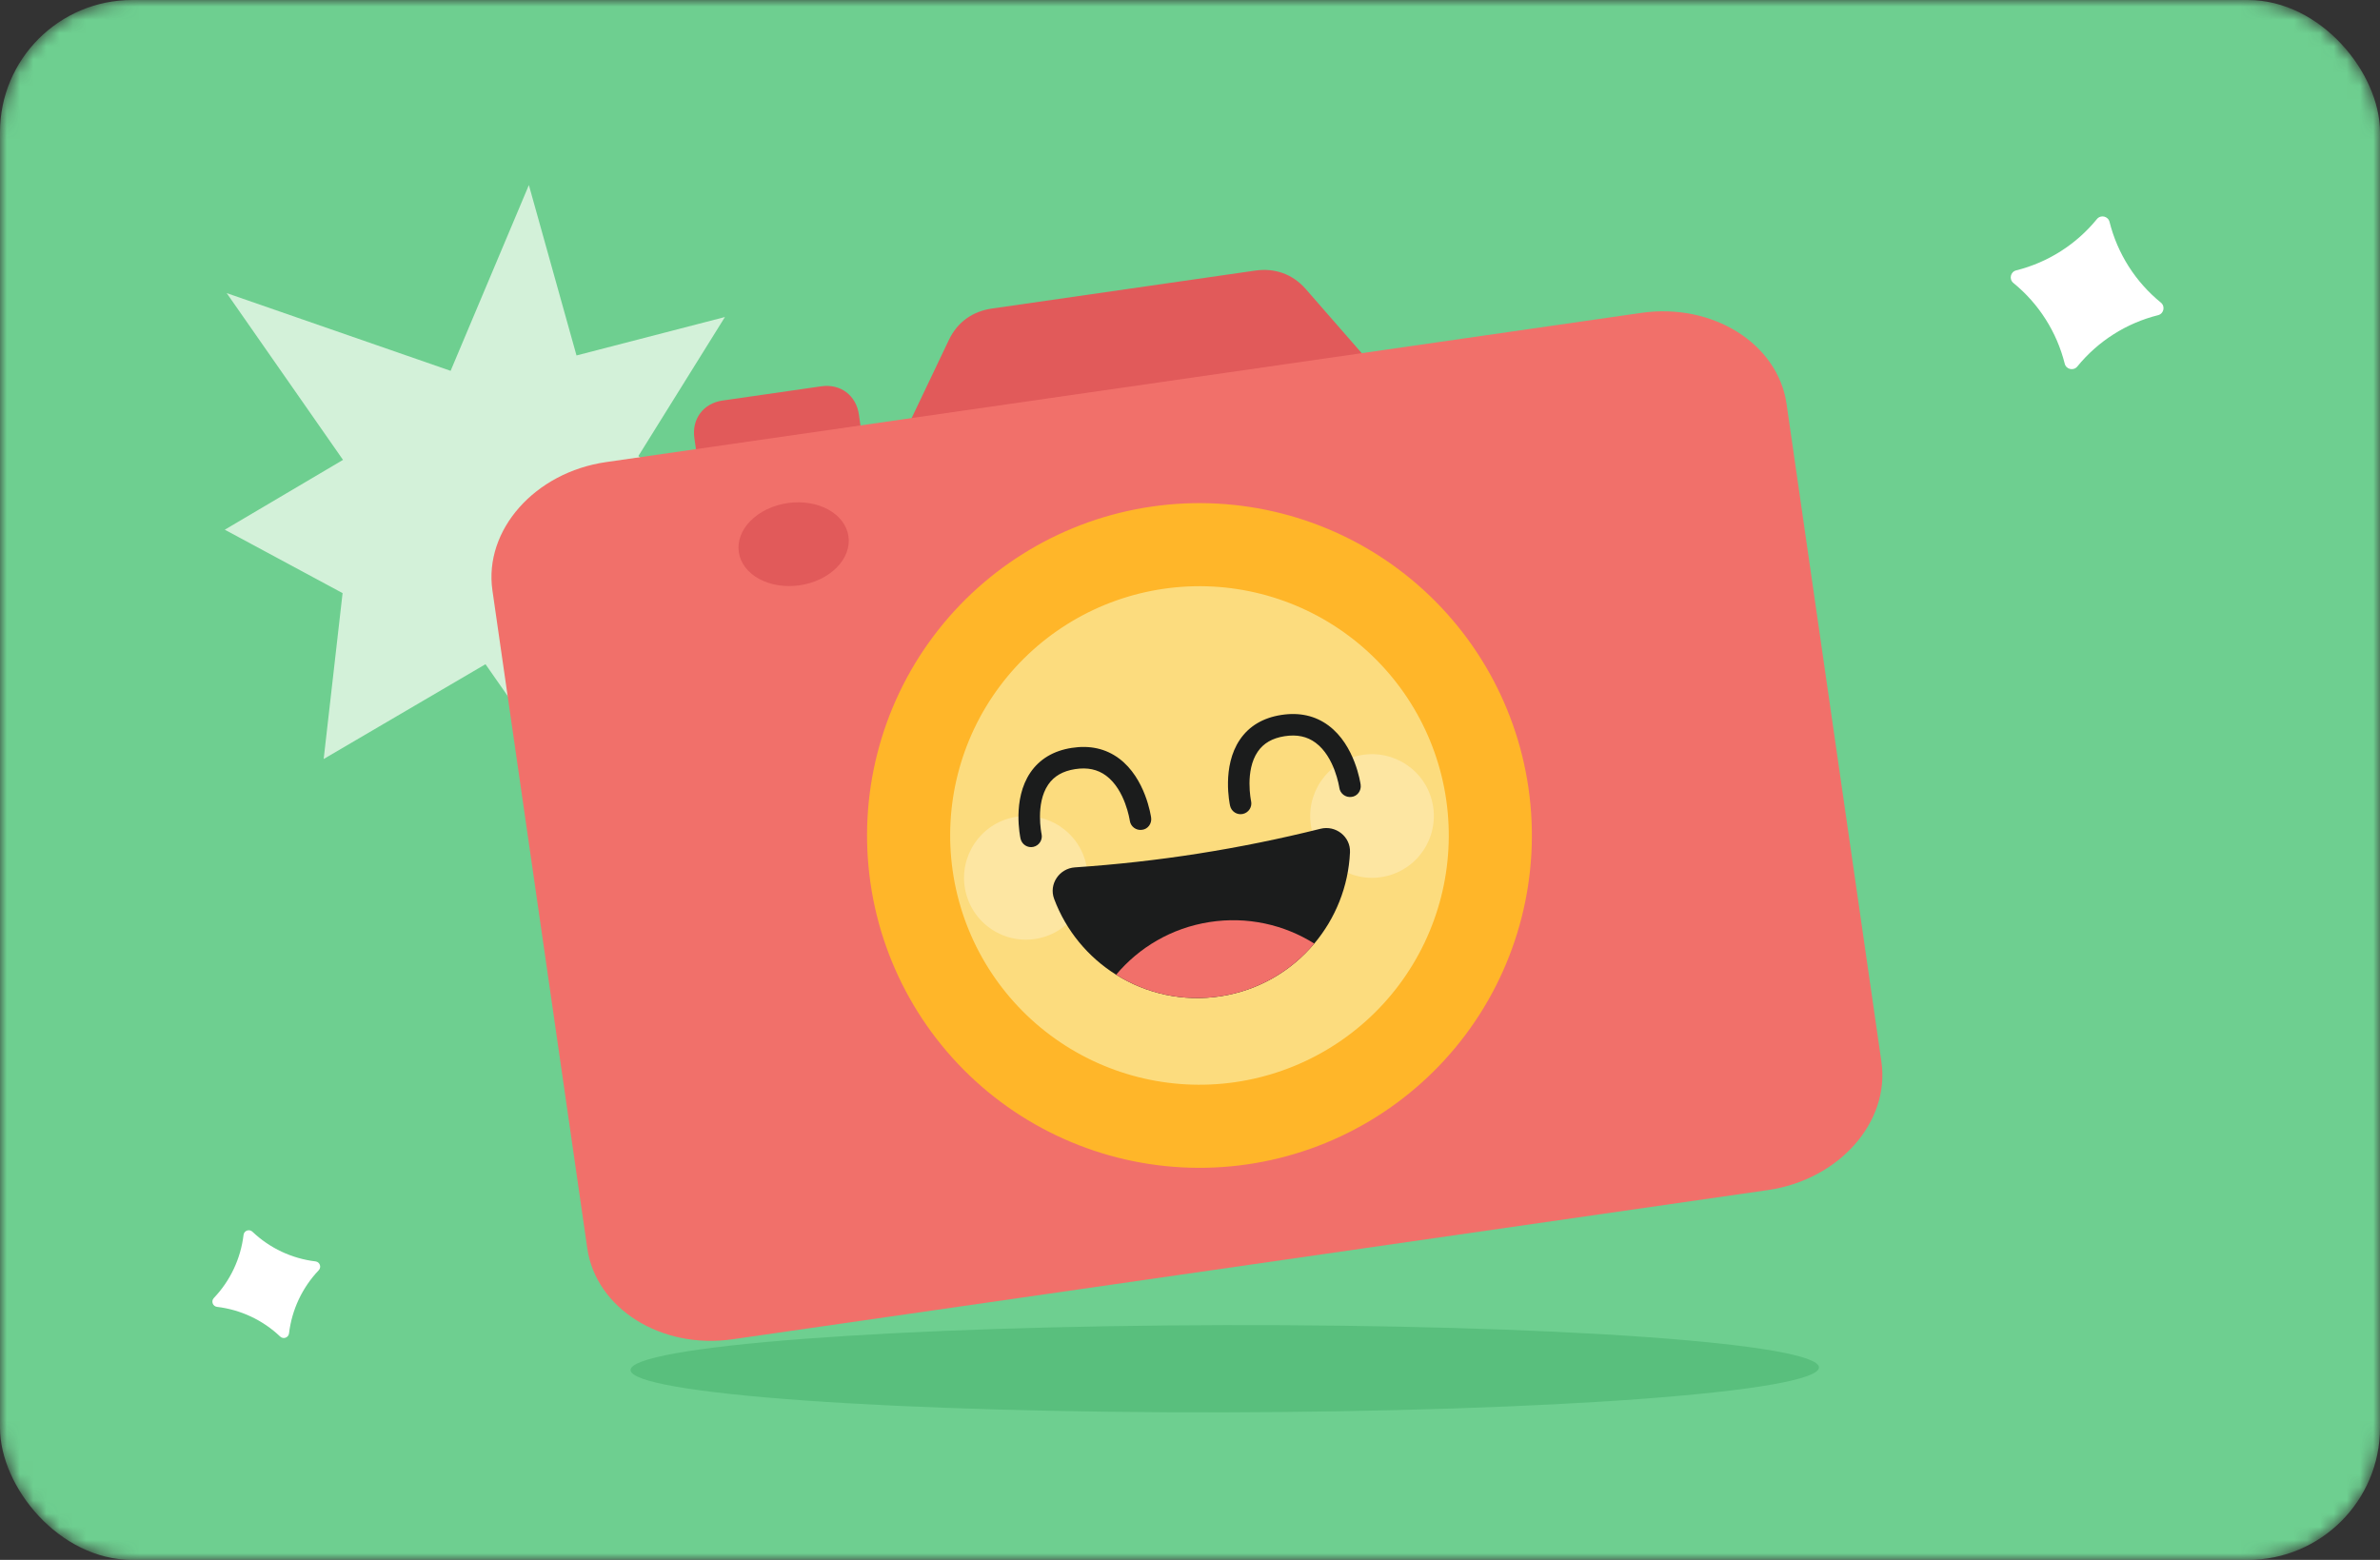 <svg xmlns="http://www.w3.org/2000/svg" width="180" height="118" viewBox="0 0 180 118" fill="none"><rect x="0" y="0" width="180" height="118" fill="#333333" stroke="none"/><mask id="mask0_2059_9082" style="mask-type:alpha" maskUnits="userSpaceOnUse" x="0" y="0" width="180" height="118"><rect width="180" height="118" rx="10" fill="#D9D9D9"></rect></mask><g mask="url(#mask0_2059_9082)"><rect width="180" height="118" rx="10" fill="#6ECF90"></rect><path d="M158.591 16.572C158.875 16.223 159.435 16.348 159.544 16.784C160.145 19.184 161.507 21.326 163.426 22.889C163.775 23.173 163.65 23.733 163.214 23.842C160.813 24.443 158.672 25.805 157.109 27.724C156.825 28.072 156.265 27.948 156.156 27.512C155.555 25.111 154.193 22.969 152.274 21.406C151.925 21.122 152.05 20.562 152.486 20.453C154.887 19.852 157.029 18.491 158.591 16.572Z" fill="white"></path><path d="M18.42 93.415C18.459 93.089 18.852 92.948 19.09 93.174C20.397 94.418 22.072 95.206 23.864 95.42C24.189 95.459 24.331 95.852 24.105 96.09C22.861 97.397 22.073 99.072 21.859 100.864C21.82 101.19 21.427 101.331 21.189 101.105C19.882 99.861 18.207 99.073 16.415 98.859C16.089 98.82 15.947 98.427 16.173 98.189C17.418 96.882 18.206 95.207 18.42 93.415Z" fill="white"></path><path d="M48.281 34.497L62 45.529L47.525 45.367L42.829 59L36.718 50.245L24.479 57.417L25.91 44.867L17 40.07L25.942 34.788L17.145 22.173L34.08 28.052L39.999 14L43.601 26.889L54.827 23.982L48.281 34.497Z" fill="#FEFFF8" fill-opacity="0.7"></path><path d="M47.69 103.638C47.692 104.513 52.428 105.341 60.858 105.941C69.287 106.541 80.719 106.864 92.637 106.838C104.556 106.811 115.986 106.439 124.413 105.802C132.839 105.164 137.572 104.315 137.57 103.44C137.568 102.565 132.832 101.737 124.403 101.136C115.973 100.536 104.542 100.214 92.623 100.24C80.704 100.266 69.274 100.639 60.847 101.276C52.421 101.913 47.688 102.763 47.69 103.638Z" fill="#59BF7D"></path><path d="M107.09 31.417L66.239 37.306L71.765 25.714C72.415 24.35 73.569 23.549 75.021 23.34L94.928 20.47C96.379 20.261 97.713 20.703 98.722 21.828L107.09 31.417Z" fill="#E15A5A"></path><path d="M65.496 35.086L53.054 36.879L52.516 33.147C52.307 31.695 53.194 30.509 54.646 30.299L62.111 29.223C63.562 29.014 64.749 29.901 64.958 31.353L65.496 35.086Z" fill="#E15A5A"></path><path d="M133.7 90.025L55.399 101.312C50.016 102.089 45.074 98.991 44.416 94.429L37.242 44.662C36.584 40.1 40.45 35.732 45.833 34.956L124.134 23.668C129.517 22.892 134.459 25.99 135.117 30.552L142.292 80.319C142.949 84.881 139.083 89.249 133.7 90.025Z" fill="#F1706A"></path><path d="M65.832 66.788C66.784 73.387 70.318 79.339 75.657 83.333C80.996 87.326 87.704 89.036 94.303 88.084C100.903 87.133 106.854 83.599 110.848 78.26C114.842 72.92 116.551 66.213 115.6 59.613C114.648 53.014 111.114 47.063 105.775 43.069C100.435 39.075 93.728 37.366 87.129 38.317C80.529 39.268 74.578 42.803 70.584 48.142C66.59 53.481 64.881 60.188 65.832 66.788Z" fill="#FFB629"></path><path d="M72.054 65.89C72.767 70.84 75.418 75.303 79.422 78.299C83.427 81.294 88.457 82.576 93.407 81.862C98.356 81.149 102.82 78.498 105.815 74.494C108.811 70.489 110.093 65.459 109.379 60.509C108.666 55.56 106.015 51.096 102.011 48.101C98.006 45.105 92.976 43.824 88.026 44.537C83.076 45.251 78.613 47.901 75.618 51.906C72.622 55.91 71.34 60.941 72.054 65.89Z" fill="#FCDC7E"></path><path d="M55.875 41.763C55.934 42.172 56.1 42.561 56.362 42.908C56.625 43.256 56.98 43.555 57.407 43.788C57.834 44.021 58.324 44.184 58.85 44.268C59.375 44.352 59.926 44.355 60.471 44.276C61.016 44.198 61.543 44.04 62.024 43.811C62.505 43.582 62.929 43.287 63.272 42.942C63.616 42.598 63.872 42.211 64.026 41.803C64.18 41.396 64.229 40.976 64.17 40.568C64.111 40.159 63.945 39.77 63.683 39.422C63.42 39.075 63.065 38.776 62.638 38.543C62.211 38.309 61.721 38.146 61.195 38.062C60.67 37.979 60.119 37.976 59.574 38.054C59.029 38.133 58.502 38.291 58.021 38.52C57.54 38.749 57.116 39.044 56.773 39.389C56.429 39.733 56.173 40.12 56.019 40.527C55.865 40.935 55.816 41.355 55.875 41.763Z" fill="#E15A5A"></path><path opacity="0.4" d="M105.094 66.21C107.571 65.477 108.983 62.875 108.25 60.399C107.517 57.923 104.915 56.51 102.439 57.243C99.962 57.977 98.55 60.579 99.283 63.055C100.016 65.531 102.618 66.944 105.094 66.21Z" fill="white" fill-opacity="0.7"></path><path opacity="0.4" d="M78.915 70.89C81.391 70.157 82.804 67.555 82.07 65.079C81.337 62.603 78.735 61.19 76.259 61.923C73.783 62.657 72.37 65.258 73.103 67.734C73.837 70.211 76.439 71.624 78.915 70.89Z" fill="white" fill-opacity="0.7"></path><path d="M102.1 64.478C101.983 67.06 101 69.471 99.4 71.377C97.669 73.439 95.214 74.909 92.349 75.359C89.48 75.809 86.692 75.165 84.412 73.734C82.303 72.412 80.628 70.417 79.724 67.996C79.309 66.885 80.113 65.692 81.297 65.614C84.431 65.403 87.551 65.055 90.648 64.568C93.749 64.08 96.825 63.454 99.872 62.693C101.023 62.405 102.154 63.294 102.1 64.478Z" fill="#1B1C1C"></path><path d="M99.401 71.377C97.669 73.439 95.215 74.909 92.349 75.359C89.481 75.809 86.693 75.165 84.413 73.734C86.144 71.672 88.598 70.202 91.464 69.752C94.332 69.302 97.12 69.946 99.401 71.377Z" fill="#F1706A"></path><path d="M96.898 54.084C98.271 53.869 99.476 54.138 100.48 54.886C102.481 56.376 102.891 59.246 102.907 59.367C102.968 59.813 102.656 60.239 102.209 60.284C101.765 60.344 101.354 60.033 101.293 59.587C101.289 59.564 100.952 57.263 99.502 56.188C98.855 55.707 98.085 55.545 97.151 55.691C96.225 55.837 95.562 56.22 95.124 56.861C94.135 58.306 94.616 60.577 94.62 60.6C94.717 61.039 94.439 61.473 94.001 61.571C93.567 61.671 93.129 61.393 93.031 60.954C93.004 60.833 92.389 57.985 93.774 55.95C94.468 54.928 95.519 54.3 96.898 54.084Z" fill="#1B1C1C"></path><path d="M81.052 56.575C82.425 56.359 83.63 56.629 84.634 57.377C86.635 58.867 87.045 61.737 87.061 61.858C87.122 62.304 86.81 62.73 86.363 62.774C85.919 62.835 85.508 62.524 85.447 62.078C85.443 62.055 85.106 59.753 83.656 58.678C83.009 58.198 82.239 58.036 81.305 58.182C80.379 58.328 79.716 58.711 79.278 59.352C78.289 60.797 78.77 63.068 78.774 63.091C78.871 63.53 78.593 63.964 78.155 64.062C77.721 64.161 77.283 63.883 77.185 63.445C77.158 63.324 76.543 60.475 77.928 58.441C78.624 57.42 79.675 56.791 81.052 56.575Z" fill="#1B1C1C"></path></g></svg>